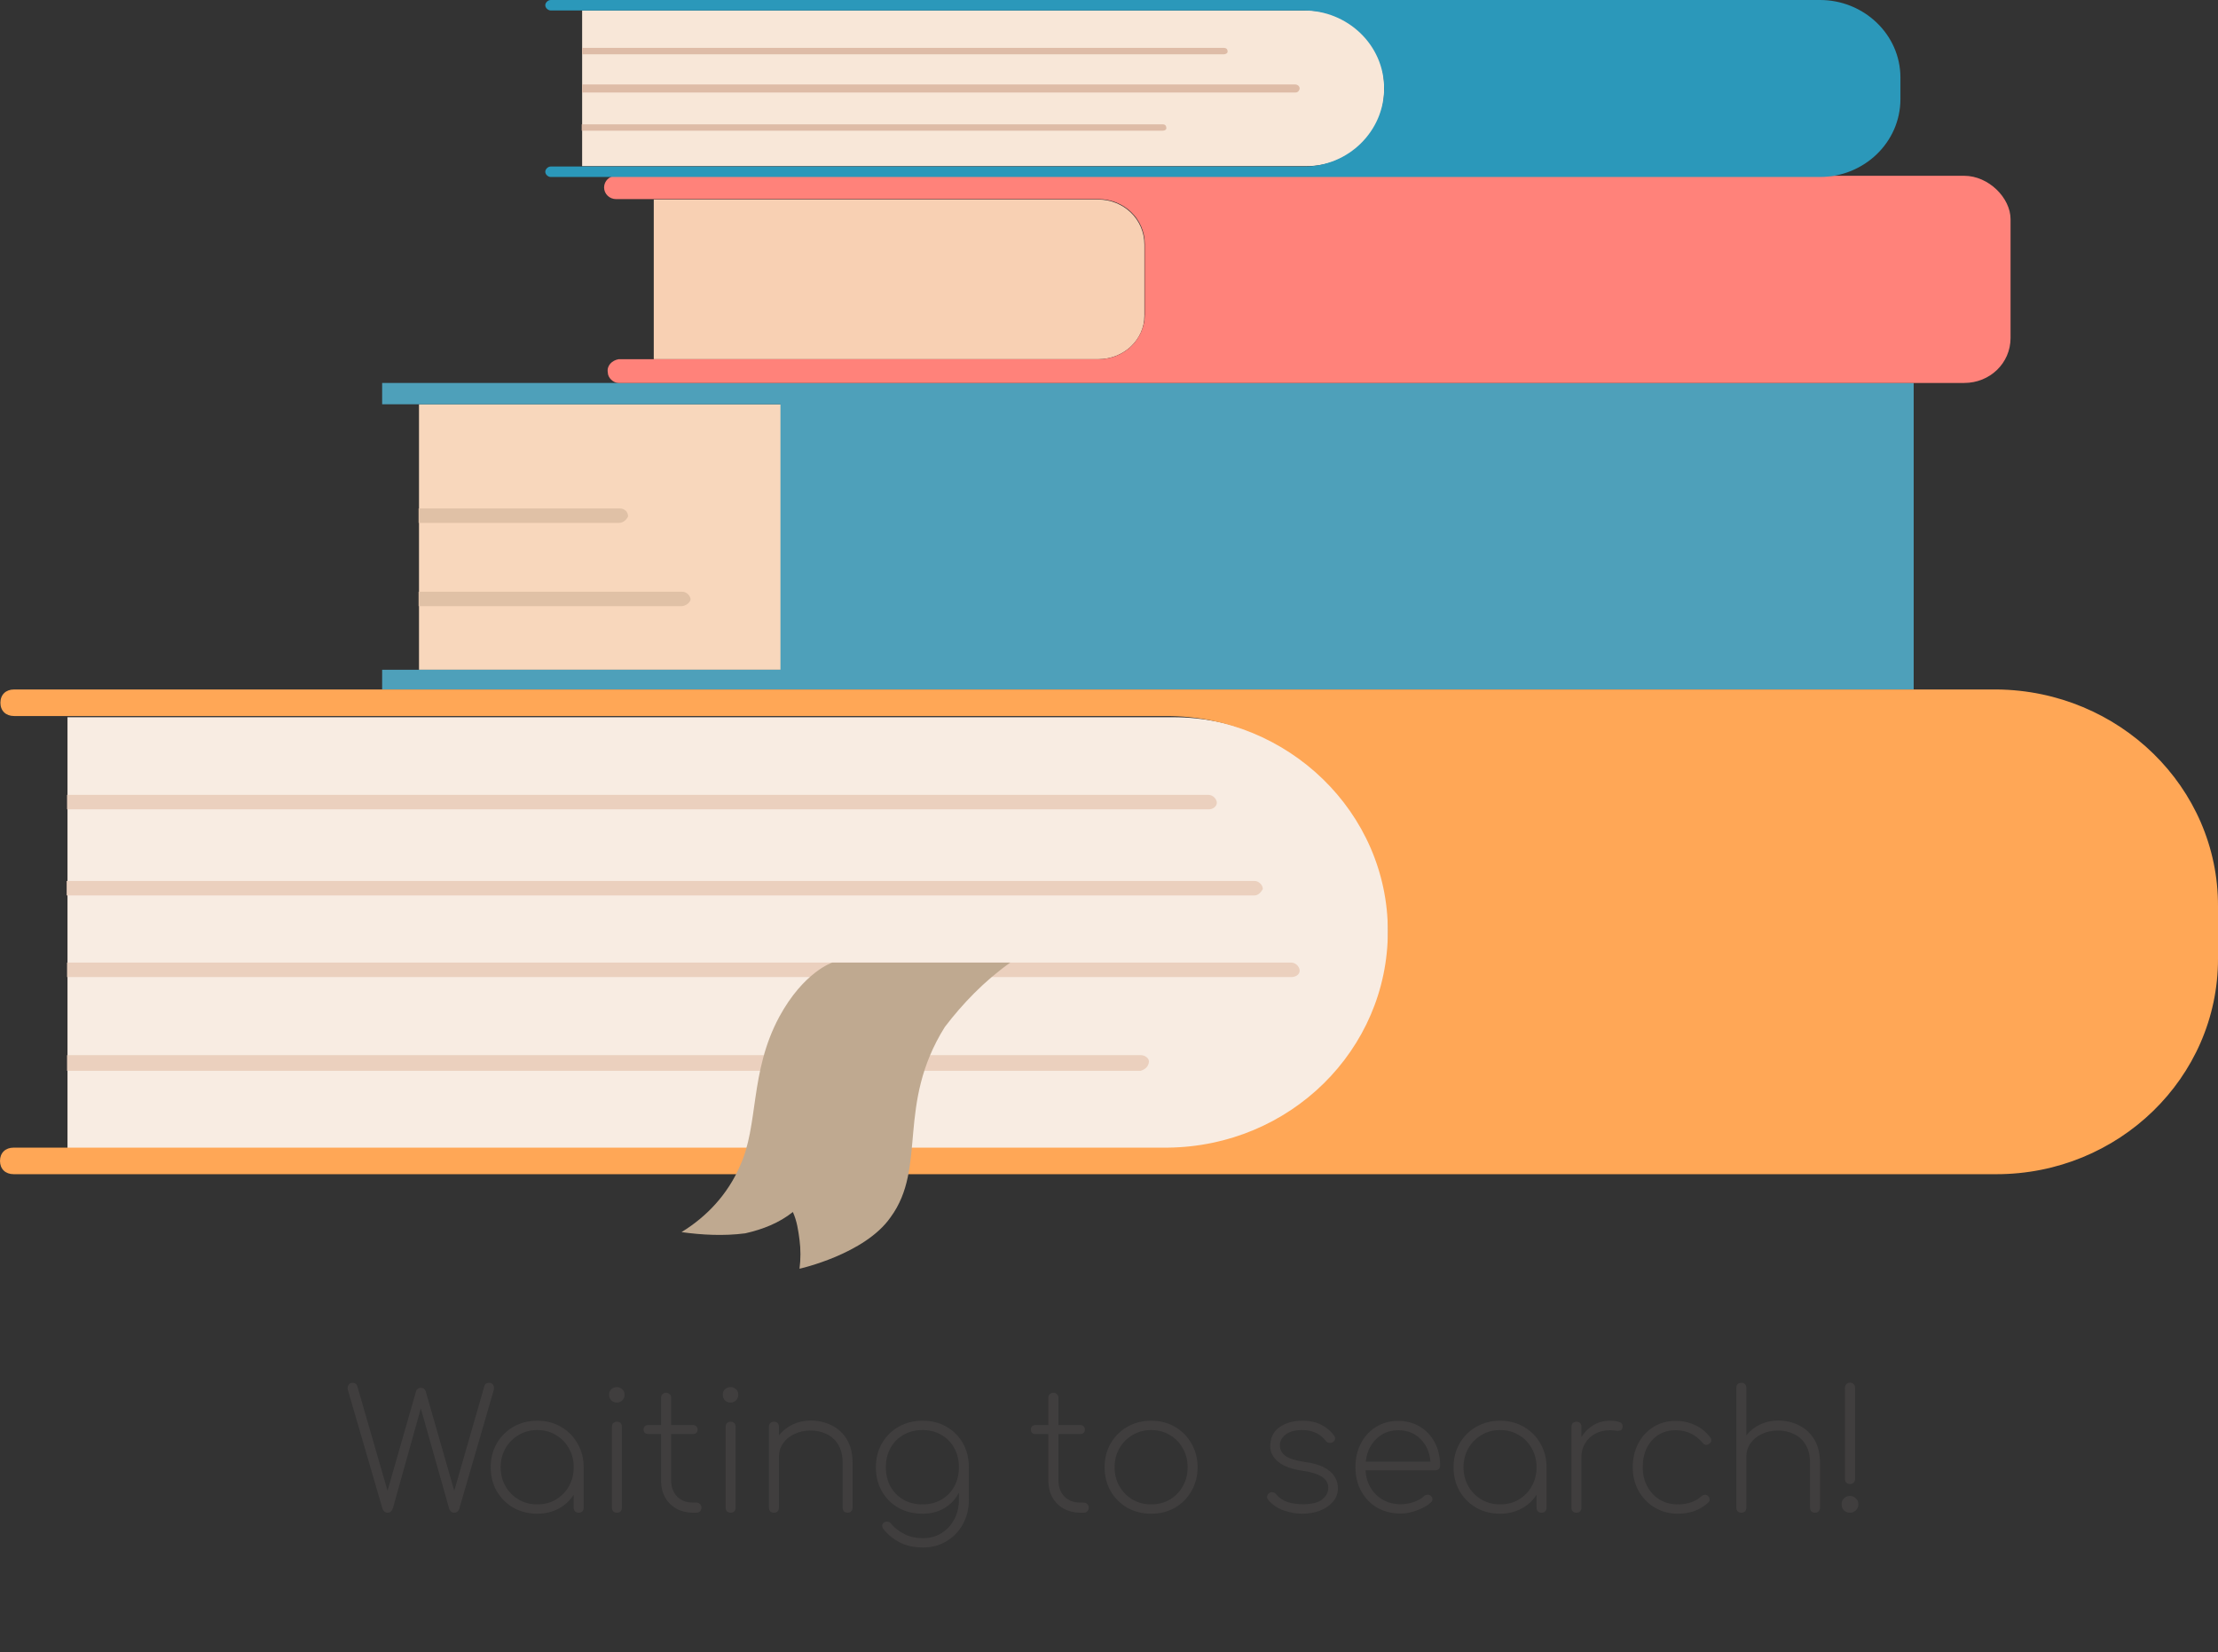 <svg width="200" height="149" viewBox="0 0 200 149" fill="none" xmlns="http://www.w3.org/2000/svg">
<rect x="0" y="0" width="200" height="149" fill="#333333" stroke="none"/>
<path d="M34.945 136.4C34.835 136.4 34.735 136.36 34.645 136.28C34.565 136.2 34.51 136.11 34.48 136.01L31.375 125.36C31.325 125.18 31.34 125.025 31.42 124.895C31.5 124.755 31.625 124.685 31.795 124.685C31.895 124.685 31.98 124.71 32.05 124.76C32.13 124.8 32.19 124.89 32.23 125.03L34.945 134.42L37.525 125.42C37.545 125.34 37.595 125.275 37.675 125.225C37.765 125.165 37.855 125.135 37.945 125.135C38.165 125.135 38.31 125.235 38.38 125.435L40.96 134.42L43.675 124.985C43.725 124.785 43.87 124.685 44.11 124.685C44.28 124.685 44.4 124.75 44.47 124.88C44.55 125.01 44.565 125.17 44.515 125.36L41.425 136.01C41.385 136.14 41.32 136.24 41.23 136.31C41.15 136.37 41.06 136.4 40.96 136.4C40.84 136.4 40.74 136.365 40.66 136.295C40.58 136.215 40.525 136.12 40.495 136.01L37.945 126.995L35.425 136.01C35.325 136.27 35.165 136.4 34.945 136.4ZM48.447 136.49C47.647 136.49 46.927 136.31 46.287 135.95C45.657 135.58 45.157 135.08 44.787 134.45C44.427 133.81 44.247 133.095 44.247 132.305C44.247 131.505 44.427 130.79 44.787 130.16C45.157 129.52 45.657 129.02 46.287 128.66C46.927 128.29 47.647 128.105 48.447 128.105C49.247 128.105 49.962 128.29 50.592 128.66C51.222 129.02 51.717 129.52 52.077 130.16C52.447 130.79 52.632 131.505 52.632 132.305V135.95C52.632 136.08 52.592 136.19 52.512 136.28C52.432 136.36 52.322 136.4 52.182 136.4C52.052 136.4 51.942 136.36 51.852 136.28C51.772 136.19 51.732 136.08 51.732 135.95V134.78C51.402 135.3 50.952 135.715 50.382 136.025C49.812 136.335 49.167 136.49 48.447 136.49ZM48.447 135.65C49.077 135.65 49.637 135.505 50.127 135.215C50.627 134.915 51.017 134.515 51.297 134.015C51.587 133.505 51.732 132.935 51.732 132.305C51.732 131.665 51.587 131.095 51.297 130.595C51.017 130.085 50.627 129.685 50.127 129.395C49.637 129.095 49.077 128.945 48.447 128.945C47.827 128.945 47.267 129.095 46.767 129.395C46.267 129.685 45.872 130.085 45.582 130.595C45.292 131.095 45.147 131.665 45.147 132.305C45.147 132.935 45.292 133.505 45.582 134.015C45.872 134.515 46.267 134.915 46.767 135.215C47.267 135.505 47.827 135.65 48.447 135.65ZM55.628 136.4C55.498 136.4 55.388 136.36 55.298 136.28C55.218 136.19 55.178 136.08 55.178 135.95V128.645C55.178 128.505 55.218 128.395 55.298 128.315C55.388 128.235 55.498 128.195 55.628 128.195C55.768 128.195 55.878 128.235 55.958 128.315C56.038 128.395 56.078 128.505 56.078 128.645V135.95C56.078 136.08 56.038 136.19 55.958 136.28C55.878 136.36 55.768 136.4 55.628 136.4ZM55.613 126.47C55.423 126.47 55.258 126.405 55.118 126.275C54.988 126.135 54.923 125.965 54.923 125.765C54.923 125.535 54.993 125.365 55.133 125.255C55.283 125.135 55.448 125.075 55.628 125.075C55.798 125.075 55.953 125.135 56.093 125.255C56.243 125.365 56.318 125.535 56.318 125.765C56.318 125.965 56.248 126.135 56.108 126.275C55.978 126.405 55.813 126.47 55.613 126.47ZM62.442 136.4C61.892 136.39 61.402 136.265 60.972 136.025C60.542 135.775 60.207 135.435 59.967 135.005C59.727 134.565 59.607 134.07 59.607 133.52V129.305H58.437C58.317 129.305 58.217 129.27 58.137 129.2C58.067 129.12 58.032 129.02 58.032 128.9C58.032 128.78 58.067 128.685 58.137 128.615C58.217 128.535 58.317 128.495 58.437 128.495H59.607V126.05C59.607 125.91 59.647 125.8 59.727 125.72C59.817 125.63 59.927 125.585 60.057 125.585C60.197 125.585 60.307 125.63 60.387 125.72C60.477 125.8 60.522 125.91 60.522 126.05V128.495H62.502C62.622 128.495 62.717 128.535 62.787 128.615C62.867 128.685 62.907 128.78 62.907 128.9C62.907 129.02 62.867 129.12 62.787 129.2C62.717 129.27 62.622 129.305 62.502 129.305H60.522V133.52C60.522 134.1 60.702 134.575 61.062 134.945C61.422 135.305 61.887 135.485 62.457 135.485H62.787C62.927 135.485 63.037 135.53 63.117 135.62C63.207 135.7 63.252 135.81 63.252 135.95C63.252 136.08 63.207 136.19 63.117 136.28C63.037 136.36 62.927 136.4 62.787 136.4H62.442ZM65.882 136.4C65.752 136.4 65.642 136.36 65.552 136.28C65.472 136.19 65.432 136.08 65.432 135.95V128.645C65.432 128.505 65.472 128.395 65.552 128.315C65.642 128.235 65.752 128.195 65.882 128.195C66.022 128.195 66.132 128.235 66.212 128.315C66.292 128.395 66.332 128.505 66.332 128.645V135.95C66.332 136.08 66.292 136.19 66.212 136.28C66.132 136.36 66.022 136.4 65.882 136.4ZM65.867 126.47C65.677 126.47 65.512 126.405 65.372 126.275C65.242 126.135 65.177 125.965 65.177 125.765C65.177 125.535 65.247 125.365 65.387 125.255C65.537 125.135 65.702 125.075 65.882 125.075C66.052 125.075 66.207 125.135 66.347 125.255C66.497 125.365 66.572 125.535 66.572 125.765C66.572 125.965 66.502 126.135 66.362 126.275C66.232 126.405 66.067 126.47 65.867 126.47ZM69.786 136.4C69.656 136.4 69.546 136.36 69.456 136.28C69.376 136.19 69.336 136.08 69.336 135.95V128.645C69.336 128.505 69.376 128.395 69.456 128.315C69.546 128.235 69.656 128.195 69.786 128.195C69.926 128.195 70.036 128.235 70.116 128.315C70.196 128.395 70.236 128.505 70.236 128.645V129.425C70.566 129.015 70.976 128.69 71.466 128.45C71.966 128.21 72.506 128.09 73.086 128.09C73.806 128.09 74.451 128.24 75.021 128.54C75.601 128.83 76.056 129.26 76.386 129.83C76.716 130.39 76.881 131.085 76.881 131.915V135.95C76.881 136.08 76.836 136.19 76.746 136.28C76.666 136.36 76.561 136.4 76.431 136.4C76.301 136.4 76.191 136.36 76.101 136.28C76.021 136.19 75.981 136.08 75.981 135.95V131.915C75.981 131.255 75.851 130.71 75.591 130.28C75.341 129.85 74.996 129.53 74.556 129.32C74.126 129.1 73.636 128.99 73.086 128.99C72.546 128.99 72.061 129.095 71.631 129.305C71.201 129.505 70.861 129.785 70.611 130.145C70.361 130.505 70.236 130.91 70.236 131.36V135.95C70.236 136.08 70.196 136.19 70.116 136.28C70.036 136.36 69.926 136.4 69.786 136.4ZM83.179 136.49C82.359 136.49 81.634 136.31 81.004 135.95C80.374 135.59 79.879 135.095 79.519 134.465C79.159 133.835 78.979 133.115 78.979 132.305C78.979 131.485 79.164 130.76 79.534 130.13C79.904 129.5 80.404 129.005 81.034 128.645C81.674 128.285 82.389 128.105 83.179 128.105C83.999 128.105 84.719 128.285 85.339 128.645C85.969 129.005 86.464 129.5 86.824 130.13C87.184 130.76 87.364 131.485 87.364 132.305V135.245C87.364 136.055 87.184 136.785 86.824 137.435C86.464 138.085 85.974 138.595 85.354 138.965C84.734 139.345 84.029 139.535 83.239 139.535C82.409 139.535 81.699 139.38 81.109 139.07C80.529 138.76 80.049 138.365 79.669 137.885C79.589 137.785 79.549 137.68 79.549 137.57C79.549 137.46 79.599 137.37 79.699 137.3C79.799 137.22 79.914 137.19 80.044 137.21C80.184 137.23 80.289 137.295 80.359 137.405C80.669 137.775 81.064 138.08 81.544 138.32C82.024 138.57 82.589 138.695 83.239 138.695C83.859 138.695 84.409 138.545 84.889 138.245C85.379 137.945 85.764 137.53 86.044 137C86.324 136.48 86.464 135.895 86.464 135.245V134.585C86.174 135.165 85.744 135.63 85.174 135.98C84.604 136.32 83.939 136.49 83.179 136.49ZM83.179 135.65C83.819 135.65 84.384 135.51 84.874 135.23C85.374 134.94 85.764 134.545 86.044 134.045C86.324 133.535 86.464 132.955 86.464 132.305C86.464 131.645 86.324 131.065 86.044 130.565C85.764 130.055 85.374 129.66 84.874 129.38C84.384 129.09 83.819 128.945 83.179 128.945C82.539 128.945 81.969 129.09 81.469 129.38C80.969 129.66 80.579 130.055 80.299 130.565C80.019 131.065 79.879 131.645 79.879 132.305C79.879 132.955 80.019 133.535 80.299 134.045C80.579 134.545 80.969 134.94 81.469 135.23C81.969 135.51 82.539 135.65 83.179 135.65ZM97.364 136.4C96.814 136.39 96.324 136.265 95.894 136.025C95.464 135.775 95.129 135.435 94.889 135.005C94.649 134.565 94.529 134.07 94.529 133.52V129.305H93.359C93.239 129.305 93.139 129.27 93.059 129.2C92.989 129.12 92.954 129.02 92.954 128.9C92.954 128.78 92.989 128.685 93.059 128.615C93.139 128.535 93.239 128.495 93.359 128.495H94.529V126.05C94.529 125.91 94.569 125.8 94.649 125.72C94.739 125.63 94.849 125.585 94.979 125.585C95.119 125.585 95.229 125.63 95.309 125.72C95.399 125.8 95.444 125.91 95.444 126.05V128.495H97.424C97.544 128.495 97.639 128.535 97.709 128.615C97.789 128.685 97.829 128.78 97.829 128.9C97.829 129.02 97.789 129.12 97.709 129.2C97.639 129.27 97.544 129.305 97.424 129.305H95.444V133.52C95.444 134.1 95.624 134.575 95.984 134.945C96.344 135.305 96.809 135.485 97.379 135.485H97.709C97.849 135.485 97.959 135.53 98.039 135.62C98.129 135.7 98.174 135.81 98.174 135.95C98.174 136.08 98.129 136.19 98.039 136.28C97.959 136.36 97.849 136.4 97.709 136.4H97.364ZM103.804 136.49C103.004 136.49 102.284 136.31 101.644 135.95C101.014 135.58 100.514 135.08 100.144 134.45C99.784 133.81 99.604 133.095 99.604 132.305C99.604 131.505 99.784 130.79 100.144 130.16C100.514 129.52 101.014 129.02 101.644 128.66C102.284 128.29 103.004 128.105 103.804 128.105C104.604 128.105 105.319 128.29 105.949 128.66C106.579 129.02 107.074 129.52 107.434 130.16C107.804 130.79 107.989 131.505 107.989 132.305C107.989 133.095 107.804 133.81 107.434 134.45C107.074 135.08 106.579 135.58 105.949 135.95C105.319 136.31 104.604 136.49 103.804 136.49ZM103.804 135.65C104.434 135.65 104.994 135.505 105.484 135.215C105.984 134.915 106.374 134.515 106.654 134.015C106.944 133.505 107.089 132.935 107.089 132.305C107.089 131.665 106.944 131.095 106.654 130.595C106.374 130.085 105.984 129.685 105.484 129.395C104.994 129.095 104.434 128.945 103.804 128.945C103.184 128.945 102.624 129.095 102.124 129.395C101.624 129.685 101.229 130.085 100.939 130.595C100.649 131.095 100.504 131.665 100.504 132.305C100.504 132.935 100.649 133.505 100.939 134.015C101.229 134.515 101.624 134.915 102.124 135.215C102.624 135.505 103.184 135.65 103.804 135.65ZM117.419 136.49C116.899 136.49 116.354 136.395 115.784 136.205C115.214 136.015 114.739 135.695 114.359 135.245C114.279 135.145 114.244 135.04 114.254 134.93C114.274 134.81 114.339 134.71 114.449 134.63C114.549 134.56 114.654 134.535 114.764 134.555C114.884 134.575 114.979 134.63 115.049 134.72C115.339 135.06 115.689 135.3 116.099 135.44C116.519 135.57 116.974 135.635 117.464 135.635C118.304 135.635 118.899 135.485 119.249 135.185C119.599 134.885 119.774 134.535 119.774 134.135C119.774 133.345 119.009 132.84 117.479 132.62C116.479 132.48 115.739 132.21 115.259 131.81C114.779 131.41 114.539 130.945 114.539 130.415C114.539 129.665 114.809 129.095 115.349 128.705C115.899 128.305 116.594 128.105 117.434 128.105C118.114 128.105 118.689 128.23 119.159 128.48C119.629 128.72 120.009 129.045 120.299 129.455C120.379 129.555 120.404 129.665 120.374 129.785C120.354 129.895 120.279 129.985 120.149 130.055C120.049 130.105 119.944 130.12 119.834 130.1C119.724 130.08 119.629 130.02 119.549 129.92C119.039 129.27 118.324 128.945 117.404 128.945C116.774 128.945 116.284 129.08 115.934 129.35C115.584 129.62 115.409 129.945 115.409 130.325C115.409 130.715 115.579 131.035 115.919 131.285C116.259 131.525 116.839 131.705 117.659 131.825C118.409 131.925 118.999 132.095 119.429 132.335C119.869 132.575 120.179 132.855 120.359 133.175C120.549 133.485 120.644 133.82 120.644 134.18C120.644 134.65 120.494 135.06 120.194 135.41C119.894 135.76 119.499 136.03 119.009 136.22C118.519 136.4 117.989 136.49 117.419 136.49ZM126.301 136.475C125.511 136.475 124.806 136.3 124.186 135.95C123.576 135.59 123.096 135.095 122.746 134.465C122.396 133.835 122.221 133.115 122.221 132.305C122.221 131.485 122.386 130.765 122.716 130.145C123.046 129.515 123.501 129.02 124.081 128.66C124.661 128.3 125.326 128.12 126.076 128.12C126.816 128.12 127.471 128.295 128.041 128.645C128.611 128.985 129.056 129.46 129.376 130.07C129.696 130.67 129.856 131.365 129.856 132.155C129.856 132.285 129.816 132.39 129.736 132.47C129.656 132.54 129.551 132.575 129.421 132.575H123.136C123.166 133.175 123.321 133.705 123.601 134.165C123.881 134.625 124.251 134.985 124.711 135.245C125.181 135.505 125.711 135.635 126.301 135.635C126.691 135.635 127.081 135.57 127.471 135.44C127.871 135.3 128.186 135.12 128.416 134.9C128.496 134.82 128.591 134.78 128.701 134.78C128.821 134.77 128.921 134.8 129.001 134.87C129.111 134.96 129.166 135.06 129.166 135.17C129.176 135.28 129.131 135.38 129.031 135.47C128.711 135.76 128.291 136 127.771 136.19C127.261 136.38 126.771 136.475 126.301 136.475ZM126.076 128.96C125.556 128.96 125.086 129.08 124.666 129.32C124.246 129.56 123.901 129.895 123.631 130.325C123.371 130.745 123.211 131.235 123.151 131.795H128.986C128.916 130.955 128.616 130.275 128.086 129.755C127.556 129.225 126.886 128.96 126.076 128.96ZM135.268 136.49C134.468 136.49 133.748 136.31 133.108 135.95C132.478 135.58 131.978 135.08 131.608 134.45C131.248 133.81 131.068 133.095 131.068 132.305C131.068 131.505 131.248 130.79 131.608 130.16C131.978 129.52 132.478 129.02 133.108 128.66C133.748 128.29 134.468 128.105 135.268 128.105C136.068 128.105 136.783 128.29 137.413 128.66C138.043 129.02 138.538 129.52 138.898 130.16C139.268 130.79 139.453 131.505 139.453 132.305V135.95C139.453 136.08 139.413 136.19 139.333 136.28C139.253 136.36 139.143 136.4 139.003 136.4C138.873 136.4 138.763 136.36 138.673 136.28C138.593 136.19 138.553 136.08 138.553 135.95V134.78C138.223 135.3 137.773 135.715 137.203 136.025C136.633 136.335 135.988 136.49 135.268 136.49ZM135.268 135.65C135.898 135.65 136.458 135.505 136.948 135.215C137.448 134.915 137.838 134.515 138.118 134.015C138.408 133.505 138.553 132.935 138.553 132.305C138.553 131.665 138.408 131.095 138.118 130.595C137.838 130.085 137.448 129.685 136.948 129.395C136.458 129.095 135.898 128.945 135.268 128.945C134.648 128.945 134.088 129.095 133.588 129.395C133.088 129.685 132.693 130.085 132.403 130.595C132.113 131.095 131.968 131.665 131.968 132.305C131.968 132.935 132.113 133.505 132.403 134.015C132.693 134.515 133.088 134.915 133.588 135.215C134.088 135.505 134.648 135.65 135.268 135.65ZM142.149 136.4C142.019 136.4 141.909 136.36 141.819 136.28C141.739 136.19 141.699 136.08 141.699 135.95V128.645C141.699 128.505 141.739 128.395 141.819 128.315C141.909 128.235 142.019 128.195 142.149 128.195C142.289 128.195 142.399 128.235 142.479 128.315C142.559 128.395 142.599 128.505 142.599 128.645V129.575C142.889 129.115 143.254 128.755 143.694 128.495C144.144 128.235 144.639 128.105 145.179 128.105C145.559 128.105 145.854 128.15 146.064 128.24C146.274 128.33 146.354 128.49 146.304 128.72C146.274 128.87 146.204 128.96 146.094 128.99C145.984 129.02 145.849 129.025 145.689 129.005C145.539 128.975 145.369 128.96 145.179 128.96C144.679 128.96 144.234 129.065 143.844 129.275C143.454 129.485 143.149 129.775 142.929 130.145C142.709 130.505 142.599 130.92 142.599 131.39V135.95C142.599 136.08 142.559 136.19 142.479 136.28C142.399 136.36 142.289 136.4 142.149 136.4ZM151.306 136.49C150.526 136.49 149.826 136.305 149.206 135.935C148.596 135.565 148.111 135.065 147.751 134.435C147.401 133.805 147.226 133.095 147.226 132.305C147.226 131.505 147.391 130.79 147.721 130.16C148.051 129.53 148.506 129.035 149.086 128.675C149.666 128.305 150.331 128.12 151.081 128.12C151.721 128.12 152.306 128.245 152.836 128.495C153.366 128.735 153.826 129.105 154.216 129.605C154.296 129.705 154.326 129.81 154.306 129.92C154.286 130.03 154.221 130.12 154.111 130.19C154.021 130.26 153.921 130.29 153.811 130.28C153.701 130.26 153.606 130.2 153.526 130.1C152.886 129.34 152.071 128.96 151.081 128.96C150.491 128.96 149.971 129.105 149.521 129.395C149.081 129.685 148.736 130.08 148.486 130.58C148.246 131.08 148.126 131.655 148.126 132.305C148.126 132.935 148.261 133.505 148.531 134.015C148.801 134.515 149.171 134.915 149.641 135.215C150.121 135.505 150.676 135.65 151.306 135.65C151.716 135.65 152.101 135.59 152.461 135.47C152.831 135.35 153.151 135.165 153.421 134.915C153.511 134.835 153.611 134.79 153.721 134.78C153.831 134.77 153.926 134.805 154.006 134.885C154.106 134.975 154.156 135.08 154.156 135.2C154.166 135.31 154.126 135.405 154.036 135.485C153.306 136.155 152.396 136.49 151.306 136.49ZM157.017 136.4C156.887 136.4 156.777 136.36 156.687 136.28C156.607 136.19 156.567 136.08 156.567 135.95V128.645C156.567 128.505 156.607 128.395 156.687 128.315C156.777 128.235 156.887 128.195 157.017 128.195C157.157 128.195 157.267 128.235 157.347 128.315C157.427 128.395 157.467 128.505 157.467 128.645V129.425C157.797 129.015 158.207 128.69 158.697 128.45C159.197 128.21 159.737 128.09 160.317 128.09C161.037 128.09 161.682 128.24 162.252 128.54C162.832 128.83 163.287 129.26 163.617 129.83C163.947 130.39 164.112 131.085 164.112 131.915V135.95C164.112 136.08 164.067 136.19 163.977 136.28C163.897 136.36 163.792 136.4 163.662 136.4C163.532 136.4 163.422 136.36 163.332 136.28C163.252 136.19 163.212 136.08 163.212 135.95V131.915C163.212 131.255 163.082 130.71 162.822 130.28C162.572 129.85 162.227 129.53 161.787 129.32C161.357 129.1 160.867 128.99 160.317 128.99C159.777 128.99 159.292 129.095 158.862 129.305C158.432 129.505 158.092 129.785 157.842 130.145C157.592 130.505 157.467 130.91 157.467 131.36V135.95C157.467 136.08 157.427 136.19 157.347 136.28C157.267 136.36 157.157 136.4 157.017 136.4ZM157.017 132.8C156.887 132.8 156.777 132.76 156.687 132.68C156.607 132.59 156.567 132.48 156.567 132.35V125.135C156.567 124.995 156.607 124.885 156.687 124.805C156.777 124.725 156.887 124.685 157.017 124.685C157.157 124.685 157.267 124.725 157.347 124.805C157.427 124.885 157.467 124.995 157.467 125.135V132.35C157.467 132.48 157.427 132.59 157.347 132.68C157.267 132.76 157.157 132.8 157.017 132.8ZM166.825 133.82C166.705 133.82 166.595 133.78 166.495 133.7C166.405 133.61 166.36 133.5 166.36 133.37V125.135C166.36 124.995 166.405 124.885 166.495 124.805C166.585 124.715 166.695 124.67 166.825 124.67C166.955 124.67 167.06 124.715 167.14 124.805C167.23 124.885 167.275 124.995 167.275 125.135V133.37C167.275 133.5 167.225 133.61 167.125 133.7C167.035 133.78 166.935 133.82 166.825 133.82ZM166.825 136.4C166.605 136.4 166.42 136.33 166.27 136.19C166.13 136.04 166.06 135.855 166.06 135.635C166.06 135.415 166.135 135.235 166.285 135.095C166.435 134.955 166.615 134.885 166.825 134.885C167.035 134.885 167.21 134.96 167.35 135.11C167.5 135.25 167.575 135.425 167.575 135.635C167.575 135.845 167.5 136.025 167.35 136.175C167.21 136.325 167.035 136.4 166.825 136.4Z" fill="#403E3E"/>
<path d="M70.487 36.453H37.782V60.392H70.487V36.453Z" fill="#F8D7BC"/>
<path d="M34.459 34.531V36.453H70.375V60.392H34.459V62.169H172.559V34.531H34.459Z" fill="#4EA0BA"/>
<path d="M6.048 64.672H105.805C116.446 64.672 125.182 73.123 125.182 83.497V84.803C125.182 95.14 116.595 103.628 105.955 103.628H6.086V64.672H6.048Z" fill="#F8ECE2"/>
<path d="M180.063 62.169H1.269C0.523 62.169 0.037 62.641 0.037 63.366C0.037 64.092 0.523 64.563 1.269 64.563H105.171C116.184 64.563 125.145 73.268 125.145 83.968C125.145 94.668 116.334 103.374 105.283 103.482C105.283 103.482 105.283 103.482 105.171 103.482H1.232C0.485 103.482 0 103.954 0 104.679C0 105.405 0.485 105.876 1.232 105.876H180.026C191.04 105.876 200 97.171 200 86.471V81.72C200.037 70.983 191.077 62.278 180.063 62.169C180.063 62.278 180.063 62.278 180.063 62.169Z" fill="#FFA756"/>
<path d="M108.979 72.978H6.048V71.672H108.979C109.352 71.672 109.726 72.035 109.726 72.398C109.688 72.76 109.352 72.978 108.979 72.978Z" fill="#EBD0BE"/>
<path d="M61.415 54.661H37.745V53.355H61.527C61.9 53.355 62.273 53.718 62.273 54.081C62.161 54.407 61.788 54.661 61.415 54.661Z" fill="#E0C1A6"/>
<path d="M55.777 47.153H37.745V45.847H55.889C56.263 45.847 56.636 46.101 56.636 46.573C56.524 46.79 56.263 47.153 55.777 47.153Z" fill="#E0C1A6"/>
<path d="M116.446 88.103H6.048V86.797H116.446C116.819 86.797 117.192 87.16 117.192 87.523C117.192 87.886 116.819 88.103 116.446 88.103Z" fill="#EBD0BE"/>
<path d="M102.856 96.555H6.048V95.14H102.856C103.229 95.14 103.603 95.394 103.603 95.72C103.565 96.228 103.192 96.446 102.856 96.555Z" fill="#EBD0BE"/>
<path d="M113.123 80.74H6.011V79.434H113.123C113.496 79.434 113.87 79.797 113.87 80.16C113.758 80.377 113.496 80.74 113.123 80.74Z" fill="#EBD0BE"/>
<path d="M99.01 32.39H58.951V17.991H99.01C101.325 17.991 103.192 19.768 103.192 22.053V28.473C103.192 30.613 101.363 32.39 99.01 32.39Z" fill="#F8D0B3"/>
<path d="M177.114 15.851H55.553C54.956 15.851 54.471 16.322 54.471 16.902C54.471 17.483 54.956 17.954 55.553 17.954H99.048C101.363 17.954 103.229 19.732 103.229 22.017V28.328C103.229 30.577 101.4 32.39 99.048 32.39H55.777C55.18 32.499 54.695 32.971 54.807 33.587C54.807 34.059 55.292 34.531 55.777 34.531H177.114C179.429 34.531 181.295 32.753 181.295 30.468V19.768C181.295 17.846 179.317 15.851 177.114 15.851Z" fill="#FF827A"/>
<path d="M52.492 0.943H117.827C121.635 0.943 124.809 3.917 124.809 7.726V8.197C124.809 11.897 121.747 14.98 117.827 14.98H52.492V0.943Z" fill="#F8E7D8"/>
<path d="M164.122 0H49.655C49.393 0 49.169 0.254 49.169 0.472C49.169 0.725 49.431 0.943 49.655 0.943H117.566C121.486 0.943 124.809 4.026 124.809 7.98C124.809 11.788 121.635 15.016 117.566 15.016H49.655C49.393 15.016 49.169 15.27 49.169 15.488C49.169 15.742 49.431 15.959 49.655 15.959H164.122C168.042 15.959 171.364 12.876 171.364 8.923V7C171.364 3.083 168.042 0 164.122 0Z" fill="#2B98BA"/>
<path d="M110.323 4.897H52.492V4.316H110.323C110.584 4.316 110.696 4.425 110.696 4.679C110.696 4.752 110.584 4.897 110.323 4.897Z" fill="#DEBCA7"/>
<path d="M104.797 11.788H52.455V11.208H104.797C105.059 11.208 105.171 11.317 105.171 11.571C105.171 11.68 105.059 11.788 104.797 11.788Z" fill="#DEBCA7"/>
<path d="M116.819 8.342H52.492V7.617H116.819C116.931 7.617 117.192 7.726 117.192 7.98C117.192 8.089 117.08 8.342 116.819 8.342Z" fill="#DEBCA7"/>
<path d="M91.096 86.797H75.042C75.042 86.797 72.466 87.632 70.263 91.694C67.575 96.7 68.434 101.451 66.716 105.151C65.634 107.654 63.767 109.685 61.452 111.099C63.282 111.353 65.26 111.462 67.202 111.208C68.807 110.846 70.263 110.265 71.495 109.286C71.869 110.12 71.981 110.954 72.093 111.789C72.205 112.623 72.205 113.566 72.093 114.4C72.093 114.4 77.991 113.094 80.306 109.757C83.629 105.223 80.791 99.638 85.197 92.601C86.802 90.497 88.744 88.466 91.096 86.797Z" fill="#BFA990"/>
</svg>
